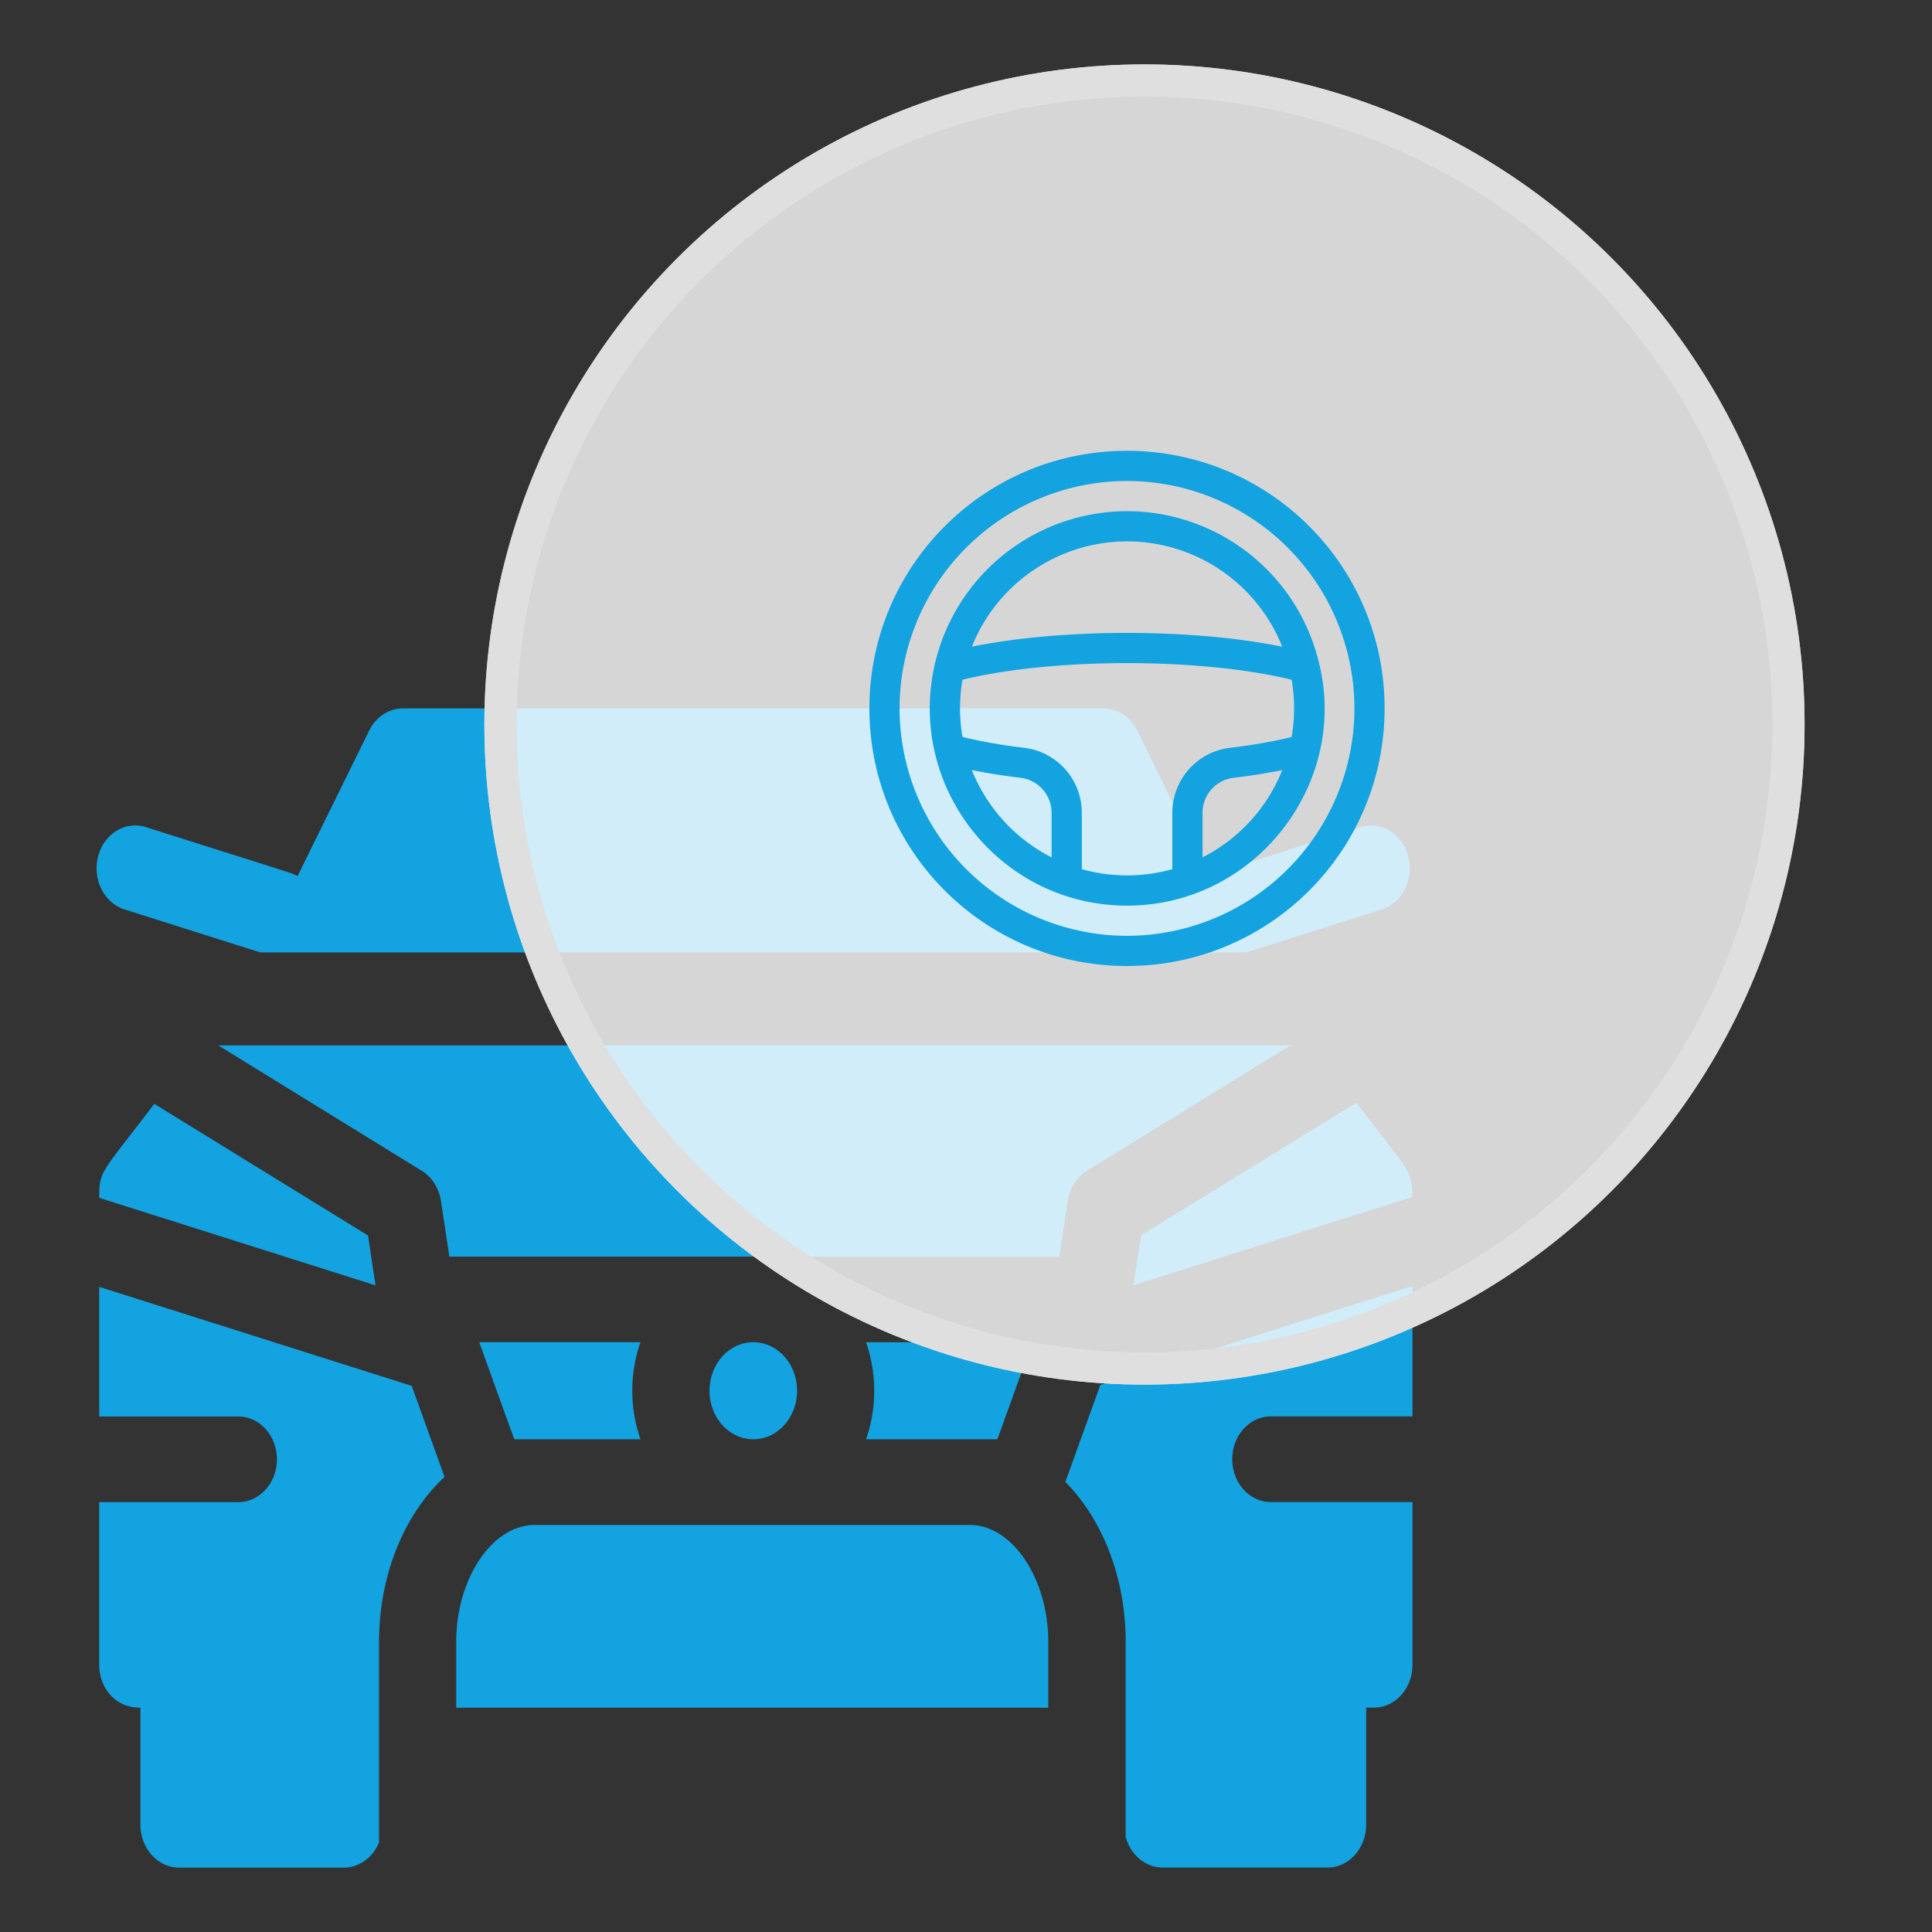 <svg width="60" height="60" fill="none" xmlns="http://www.w3.org/2000/svg"><rect width="100%" height="100%" fill="#333333" stroke="none"/><path d="m3.87 28.244 4.207 1.333h30.628l4.207-1.333c.638-.202 1.006-.938.824-1.644-.182-.707-.846-1.116-1.483-.914-4.874 1.544-4.549 1.428-4.712 1.524l-2.221-4.517c-.21-.427-.615-.693-1.054-.693h-21.75c-.439 0-.843.266-1.053.693L9.24 27.21c-.163-.096.173.024-4.712-1.524-.636-.201-1.3.207-1.482.914-.183.706.186 1.442.823 1.644zM42.124 34.246l-6.692 4.122-.233 1.548 8.66-2.744c0-.845-.087-.763-1.735-2.926zM3.082 37.2l8.58 2.718-.232-1.548-6.638-4.089c-1.666 2.188-1.71 2.07-1.71 2.918zM23.395 44.698c.75 0 1.359-.675 1.359-1.507 0-.833-.609-1.507-1.36-1.507-.75 0-1.359.675-1.359 1.507 0 .832.609 1.507 1.36 1.507zM33.76 36.357l6.316-3.892H6.777l6.317 3.892c.32.196.54.544.601.943l.26 1.726h18.944l.26-1.726c.06-.399.281-.747.6-.943zM30.974 44.698l1.088-3.014h-5.167c.339.968.339 2.046 0 3.014h4.08zM14.883 41.684l1.087 3.014h3.92a4.594 4.594 0 0 1 0-3.014h-5.007zM3.082 39.965v4.025H7.4c.662 0 1.2.596 1.2 1.33 0 .735-.538 1.33-1.2 1.33H3.082v5.055c0 .671.454 1.33 1.28 1.33v3.635c0 .734.537 1.33 1.199 1.33h5.118c.485 0 .904-.32 1.092-.78v-6.225c0-2.113.804-3.986 2.035-5.128l-1.02-2.828-9.704-3.074zM30.118 47.36H16.606c-1.322 0-2.438 1.665-2.438 3.635v2.04h18.388v-2.04c0-1.97-1.116-3.636-2.438-3.636zM33.086 46.021c1.139 1.154 1.873 2.953 1.873 4.972v6.049c.145.552.606.956 1.15.956h5.118c.662 0 1.2-.596 1.2-1.33v-3.636h.24c.662 0 1.199-.596 1.199-1.33v-5.054h-4.398c-.662 0-1.2-.596-1.2-1.33 0-.734.538-1.33 1.2-1.33h4.398v-4.05l-9.693 3.07-1.087 3.013z" fill="#12A3E0"/><circle cx="35.543" cy="22.5" r="20.5" fill="#fff" fill-opacity=".8"/><circle cx="35.543" cy="22.5" r="20" stroke="#DFDFDF"/><path d="M35 14c-4.421 0-8 3.578-8 8 0 4.421 3.578 8 8 8 4.421 0 8-3.578 8-8 0-4.421-3.578-8-8-8zm0 15.063A7.07 7.07 0 0 1 27.937 22 7.07 7.07 0 0 1 35 14.937 7.07 7.07 0 0 1 42.063 22 7.07 7.07 0 0 1 35 29.063z" fill="#12A3E0"/><path d="M40.97 20.617a6.136 6.136 0 0 0-5.968-4.742 6.136 6.136 0 0 0-5.97 4.75c-.877 3.815 2.024 7.5 5.97 7.5 3.99 0 6.88-3.786 5.967-7.508zm-5.968-3.805a5.196 5.196 0 0 1 4.82 3.272c-2.782-.567-6.82-.575-9.64 0a5.196 5.196 0 0 1 4.82-3.271zm-4.821 7.103c.466.095.972.175 1.514.24.55.067.963.534.963 1.086v1.386a5.218 5.218 0 0 1-2.477-2.712zm3.415 3.079V25.24a2.032 2.032 0 0 0-1.788-2.016 16.634 16.634 0 0 1-1.917-.335 5.207 5.207 0 0 1 0-1.78c2.84-.688 7.386-.687 10.222 0 .102.587.102 1.19 0 1.78-.562.137-1.205.25-1.917.335a2.033 2.033 0 0 0-1.788 2.016v1.753a5.198 5.198 0 0 1-2.812 0zm3.75-.367v-1.386c0-.552.414-1.02.962-1.085a19.121 19.121 0 0 0 1.515-.24 5.218 5.218 0 0 1-2.477 2.711z" fill="#12A3E0"/></svg>